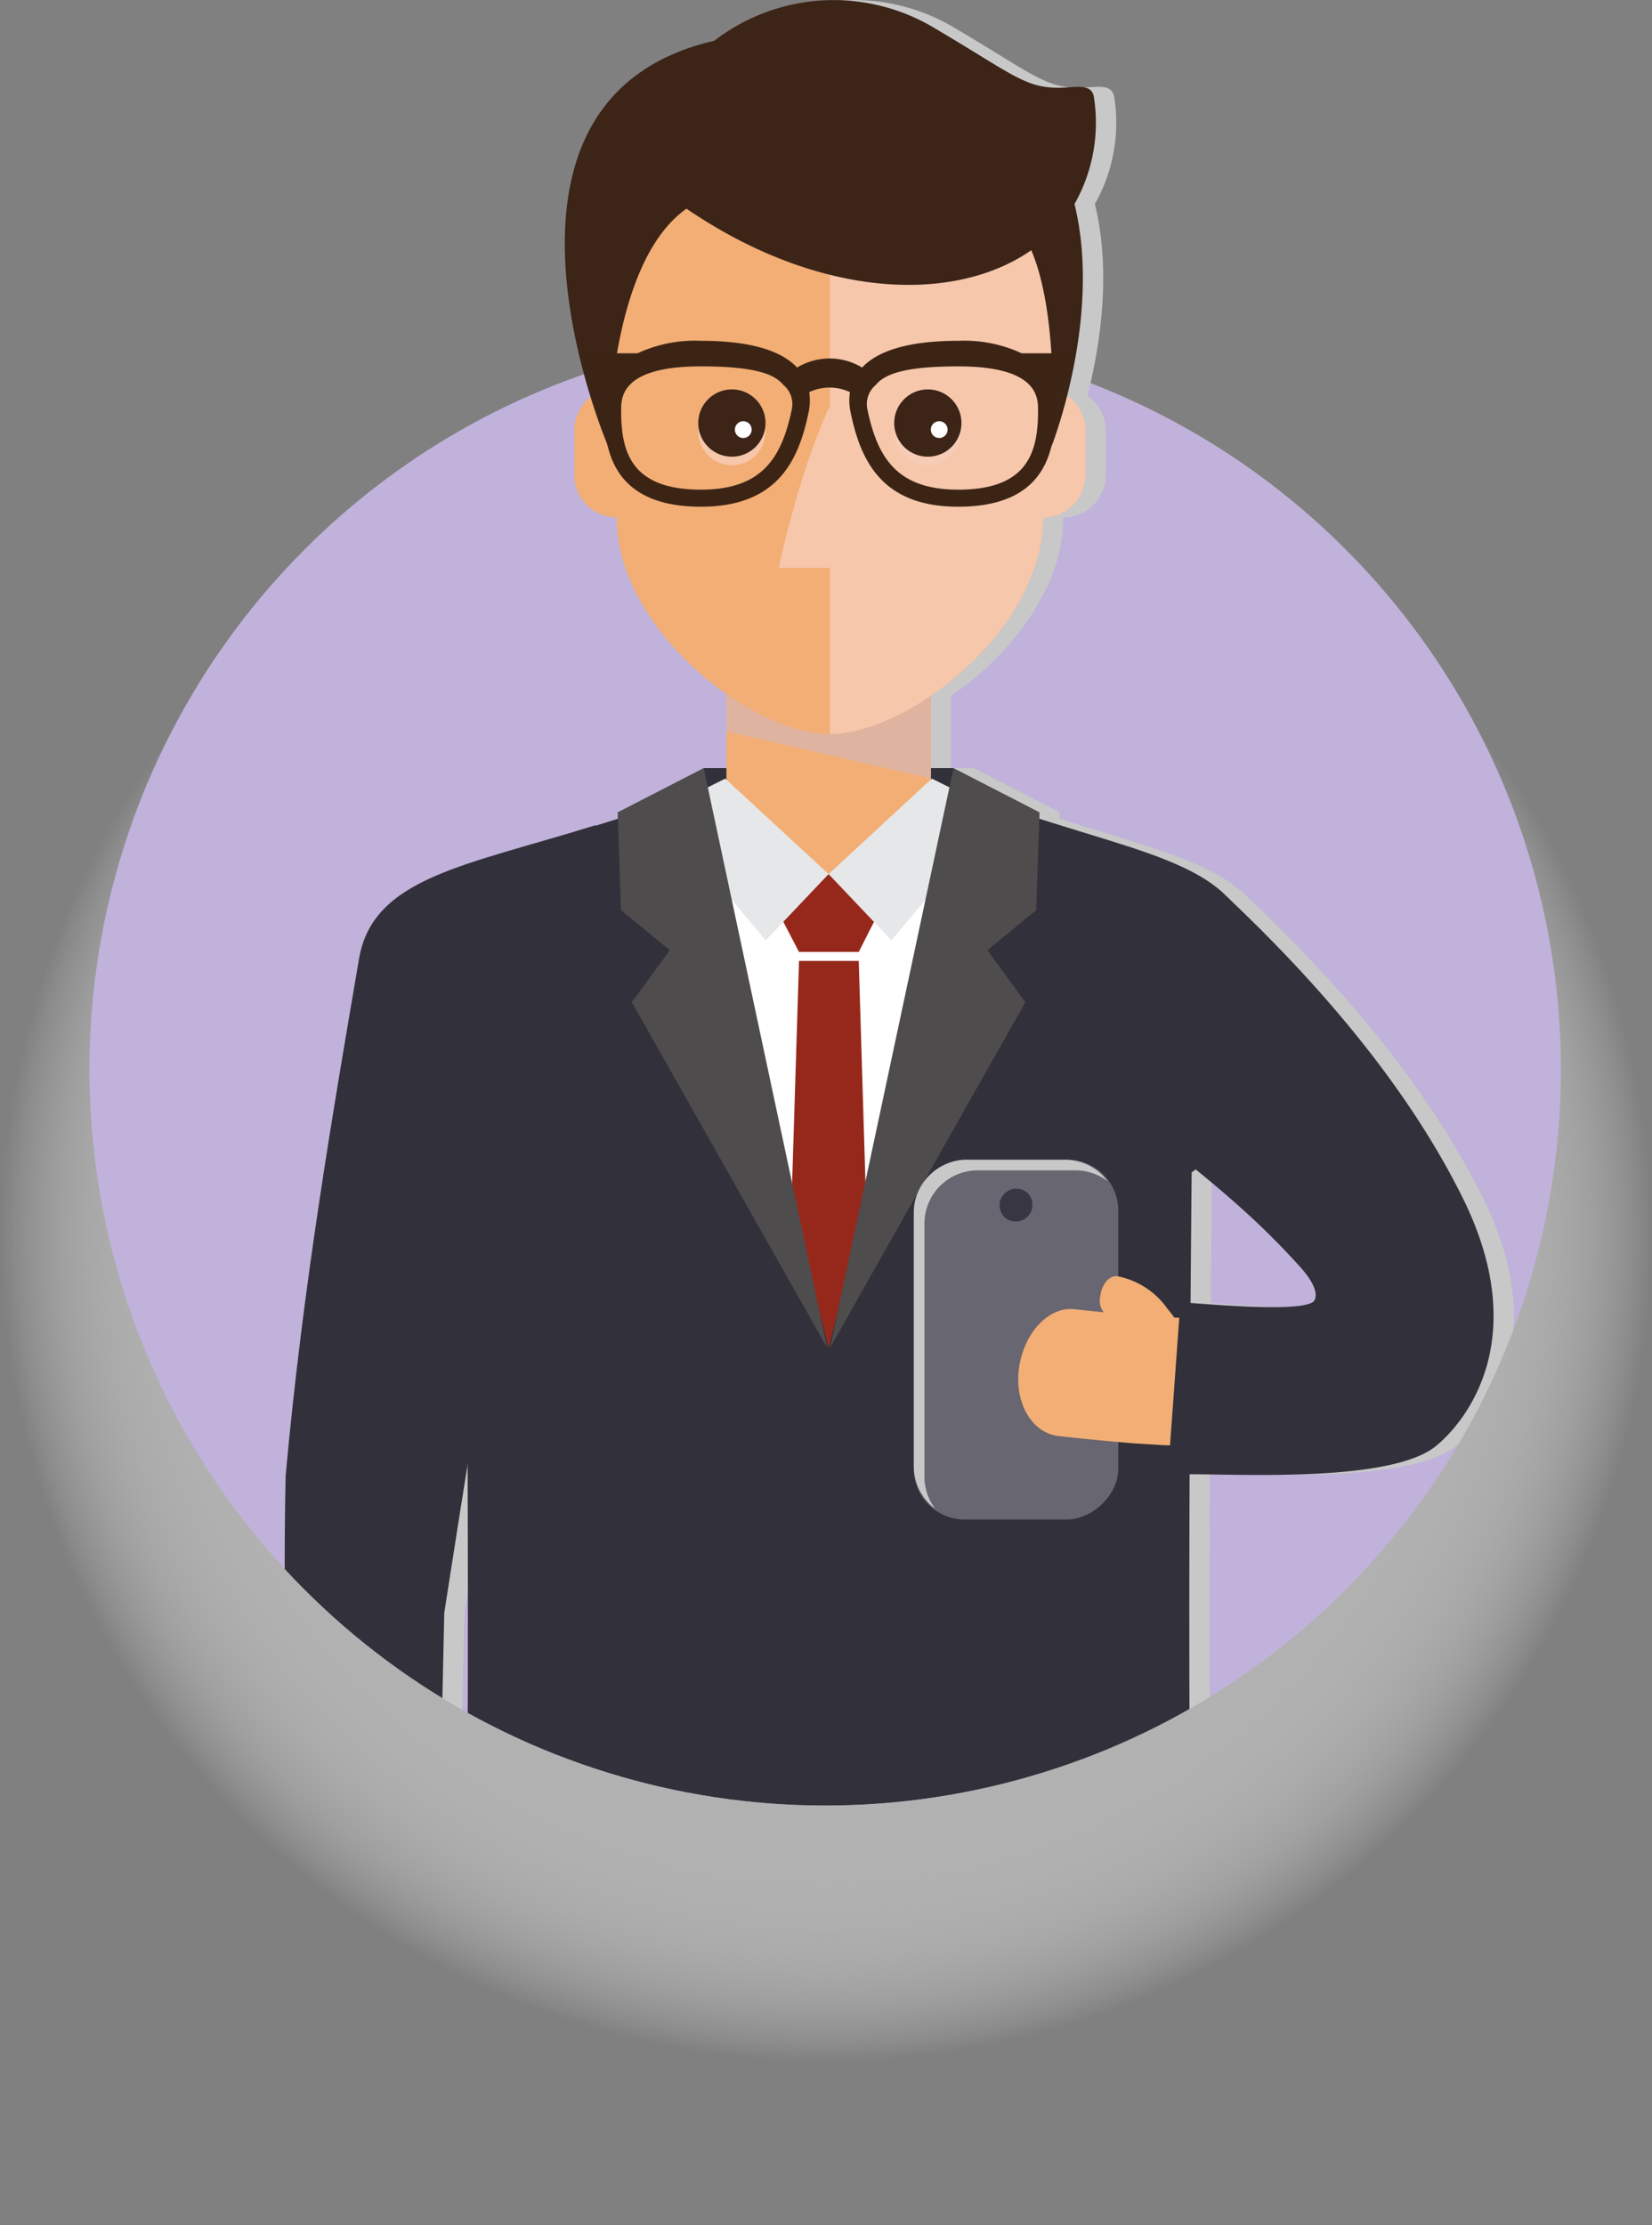 <svg xmlns="http://www.w3.org/2000/svg" viewBox="0 0 162.888 219.316"><rect x="0" y="0" width="162.888" height="219.316" fill="#808080" stroke="none"/><defs><radialGradient id="a" cx="121.521" cy="222.289" r="84.661" gradientTransform="matrix(.962 0 0 .962 -35.46 -92.012)" gradientUnits="userSpaceOnUse"><stop offset="0" stop-color="#adadae"/><stop offset=".402" stop-color="#aeaeaf" stop-opacity=".989"/><stop offset=".547" stop-color="#b1b1b2" stop-opacity=".95"/><stop offset=".651" stop-color="#b7b7b8" stop-opacity=".882"/><stop offset=".734" stop-color="#bfbfbf" stop-opacity=".785"/><stop offset=".806" stop-color="#c9c9ca" stop-opacity=".659"/><stop offset=".869" stop-color="#d6d6d6" stop-opacity=".503"/><stop offset=".926" stop-color="#e5e5e5" stop-opacity=".316"/><stop offset=".977" stop-color="#f6f6f6" stop-opacity=".108"/><stop offset="1" stop-color="#fff" stop-opacity="0"/></radialGradient><clipPath id="b" transform="translate(-47.066 -116.534)"><path fill="none" d="M177.17 168.228a56.513 56.513 0 10-97.488 0 72.545 72.545 0 1097.488 0z"/></clipPath></defs><g style="isolation:isolate"><circle cx="81.444" cy="121.83" r="81.444" fill="url(#a)" style="mix-blend-mode:multiply"/><g clip-path="url(#b)"><circle cx="128.427" cy="221.958" r="72.545" fill="#c0b2da" transform="rotate(-45 -35.775 220.504)"/><path fill="#c8c8c8" d="M146.295 118.219c-5.594-11.39-14.72-21.711-23.262-29.774l-.008.008c-3.414-3.517-9.809-4.97-18.547-7.756l.021-.625-8.483-4.363v.011-.011h-2.23v-7.128c4.679-3.2 8.97-8.126 10.487-13.513l.008-.031a15.61 15.61 0 00.464-2.352 14.115 14.115 0 00.11-1.678 4.2 4.2 0 004.171-4.2v-4.368a4.164 4.164 0 00-1.8-3.423c1.2-4.735 2.4-12.089.731-18.911a16.264 16.264 0 001.912-10.5c-.159-1.259-1.442-1.069-2.708-.989-3.95.247-4.915-1.084-12.981-5.832a19.293 19.293 0 00-21.742 1.228c-19.253 4.444-15.192 25.452-12.2 35.134-.042.033-.092.054-.133.088a4.183 4.183 0 00-1.478 3.2v4.368a4.194 4.194 0 004.174 4.2c0 6.809 5.086 13.4 10.824 17.408v7.3h-2.243l-8.481 4.362.021.625q-1.12.357-2.189.69l-.018-.047c-12.764 3.982-21.94 5.131-23.31 13.148-2.6 15.214-5.567 32.456-7.236 50.946-.57 24.1 1.61 54.153 1.61 54.153h1.6l2.5 14.18c.62 3.514 3.344 5.971 6.085 5.487s4.461-3.723 3.842-7.238l-.318-1.8a2.044 2.044 0 00.785.087 2.127 2.127 0 001.9-2.328 13.842 13.842 0 00-4.3-8.384h1.1c.074-.124.329-19.251.822-40.627.965-6.215 1.724-11.023 2.3-14.59.082 20.45.044 45.829-.554 54.987h33.632l2.52-11.759 2.52 11.759h33.632c-.589-9.019-.635-33.763-.558-54.045h.169c5.171 0 19.75.775 24.109-2.773 3.069-2.495 9.469-10.614 2.73-24.324zm-14.789 10.077c-1.112.905-7.439.5-12.119.131.056-7.756.109-12.879.109-12.879a1.7 1.7 0 00.391-.288 87.629 87.629 0 0110.316 9.626c2.256 2.509 1.359 3.365 1.303 3.41z" style="mix-blend-mode:multiply"/><path fill="#32303a" d="M69.382 75.709h24.633v10.448H69.382z"/><path fill="#f2ae75" d="M94.925 78.845l-3.141-1.448v-9.986h-20.16v9.986l-3.154 1.361.84 28.319h2.314v4.342h20.16v-4.342h2.301l.84-28.232z"/><path fill="#deb4a0" d="M71.624 67.411v4.684l20.16 4.64v-9.324h-20.16z" style="mix-blend-mode:multiply"/><path fill="#fff" d="M68.191 78.911l.749 2.814c1.3 3.713 4.619 9.786 12.51 9.786 8.9 0 12.3-7.732 13.352-11.082l.4-1.518c16.4 6.161 11.366 57.511 11.366 57.511l.1 42.65H55.29l.687-42.65s-4.183-51.35 12.214-57.511z"/><path fill="#96281b" d="M76.848 90.123l1.935 3.707h5.89l1.879-3.707-4.852-3.966-4.852 3.966z"/><path fill="#e6e7e8" d="M81.699 86.158l6.2 6.528 10.6-12.648-6.616-3.295-2.489 2.3zM71.51 76.746l10.189 9.41-6.2 6.532-10.598-12.654 6.609-3.288z"/><path fill="#96281b" d="M78.783 94.716l-2.397 77.178 5.314 5.874 5.315-5.874-2.342-77.178h-5.89z"/><path fill="#32303a" d="M39.752 93.774c1.609-9.414 12.041-9.417 28.438-15.578l13.511 54.685 13.511-54.685c16.4 6.161 26.829 6.163 28.438 15.578 2.6 15.215-6.085 21.858-6.152 21.773 0 0-.709 67.531.355 83.811H84.221l-2.52-11.759-2.52 11.759H45.549c1.064-16.28.355-83.811.355-83.811-.07.086-8.753-6.558-6.152-21.773z"/><path fill="#4f4c4d" d="M102.5 80.072l-.328 9.633-4.811 3.957 3.744 5.117-19.277 34.102 12.189-57.172 8.483 4.363zm-41.599 0l.328 9.633 4.811 3.957-3.744 5.117 19.277 34.102-12.189-57.172-8.483 4.363z"/><rect width="35.461" height="20.16" x="129.516" y="238.495" fill="#686671" rx="5" ry="5" transform="rotate(90 181.98 166.776)"/><path fill="#c8c8c8" d="M95.35 114.311h9.66a5.225 5.225 0 014.187 2.113 5.2 5.2 0 00-3.137-1.063H96.4a5.25 5.25 0 00-5.25 5.25v24.962a5.2 5.2 0 001.063 3.137 5.225 5.225 0 01-2.113-4.187v-24.962a5.25 5.25 0 015.25-5.25z" style="mix-blend-mode:multiply"/><rect width="3.226" height="3.226" x="145.634" y="233.705" fill="#383643" rx="1.536" ry="1.536" transform="rotate(90 181.981 153.518)"/><path fill="#bf8858" d="M43.809 212.017l-3.135-17.779-9.927 1.75 3.135 17.778c.62 3.514 3.344 5.971 6.085 5.487s4.462-3.721 3.842-7.236z"/><path fill="#bf8858" d="M46.18 207.972c-.549-6.274-6.4-10.19-6.645-10.354a2.065 2.065 0 00-2.9.645 2.191 2.191 0 00.637 2.973c.079.053 4.363 2.974 4.724 7.1a2.1 2.1 0 104.184-.364z"/><path fill="#32303a" d="M58.715 81.341c-12.764 3.982-21.94 5.131-23.311 13.148-2.6 15.214-5.567 32.456-7.236 50.946-.57 24.1 1.611 54.153 1.611 54.153h13.205c.074-.124.329-19.251.822-40.627 2.419-15.573 3.563-22.454 3.629-22.539L61.61 91.348c-.217-.454-1.745-7.243-2.895-10.007z"/><path fill="#f2ae75" d="M105.987 129.052s3.954.44 7.024.668l2.243.135 1.935.059 1.858-.008.294 12.6-2.329.01-2.328-.071-2.616-.158c-3.528-.263-7.753-.744-7.753-.744-2.713-.355-4.382-3.516-3.807-6.933.582-3.444 3.041-5.876 5.479-5.558z"/><path fill="#f2ae75" d="M110.179 125.795a7.869 7.869 0 014.918 3.182 19.544 19.544 0 012.041 3.014 2.645 2.645 0 01-.324 2.936 1.3 1.3 0 01-2.163-.452c-.01-.019-.153-.293-.4-.7a14.157 14.157 0 00-1.041-1.468 5.69 5.69 0 00-3.481-2.341 1.852 1.852 0 01-1.23-2.252c.135-1.148.893-2.009 1.68-1.919z"/><path fill="#32303a" d="M117.463 145.314c5.171 0 19.75.775 24.109-2.773 3.062-2.494 9.457-10.612 2.723-24.322-5.595-11.39-14.72-21.711-23.262-29.774l-15.036 16.8c7.927 7.484 14.756 11.351 22.207 19.642 2.256 2.51 1.358 3.365 1.3 3.41-1.193.971-8.394.431-13.117.052l-1.211 16.752a13.409 13.409 0 002.287.213z"/><path fill="#f2ae75" d="M103.823 38.374l.682-8.871c0-11.6-11.088-21-22.68-21s-22.68 9.4-22.68 21l.682 8.862a4.114 4.114 0 00-1.723.873 4.183 4.183 0 00-1.478 3.2v4.368a4.2 4.2 0 004.174 4.2c0 10.954 13.162 21.339 21.026 21.339s21.026-10.383 21.026-21.337a4.2 4.2 0 004.171-4.2V42.44a4.192 4.192 0 00-3.2-4.066z"/><path fill="#f7cdb9" d="M103.823 38.374l.682-8.871c0-11.6-11.088-21-22.68-21v31.5c-3.064 6.516-5.04 15.96-5.04 15.96h5.04v16.38c7.87 0 21.029-10.384 21.029-21.337a4.2 4.2 0 004.171-4.2v-4.368a4.192 4.192 0 00-3.202-4.064z" opacity=".8" style="mix-blend-mode:multiply"/><circle cx="119.228" cy="159.074" r="3.317" fill="#f7cdb9" opacity=".8" transform="rotate(-2 -3242.444 1448.955)" style="mix-blend-mode:multiply"/><circle cx="119.228" cy="158.234" r="3.317" fill="#3c2417" transform="rotate(-2 -3242.458 1448.124)"/><circle cx="120.354" cy="158.879" r=".829" fill="#fff" transform="rotate(-2 -3241.267 1448.832)"/><circle cx="138.548" cy="159.074" r="3.317" fill="#f7cdb9" opacity=".8" transform="rotate(-2 -3223.132 1448.977)" style="mix-blend-mode:multiply"/><circle cx="138.548" cy="158.234" r="3.317" fill="#3c2417" transform="rotate(-2 -3223.117 1448.117)"/><circle cx="139.674" cy="158.879" r=".829" fill="#fff" transform="rotate(-2 -3221.954 1448.825)"/><path fill="#3c2417" d="M107.864 9.61c-.159-1.259-1.442-1.069-2.708-.989-3.95.247-4.915-1.084-12.981-5.832a19.293 19.293 0 00-21.742 1.228C45.221 9.836 59.988 44.06 59.988 44.06s-.093-18.014 7.7-23.49c13.057 8.9 26.4 9.387 33.995 4.093 2.93 6.836 1.974 19.4 1.974 19.4s5.043-12.707 2.29-23.953a16.265 16.265 0 001.917-10.5z"/><path fill="#3c2415" d="M105.318 34.825h-4.578a13.434 13.434 0 00-6.262-1.233c-4.67 0-7.843.893-9.476 2.637a6.182 6.182 0 00-6.406 0c-1.634-1.744-4.806-2.637-9.476-2.637a13.434 13.434 0 00-6.262 1.233h-4.579V38.1l1.5.527a7.575 7.575 0 00-.215 1.839c0 4.07.99 9.48 9.555 9.48 7.649 0 9.656-4.706 10.609-9.309a5.56 5.56 0 00.064-1.987 4.722 4.722 0 014.012 0 5.56 5.56 0 00.064 1.987c.954 4.6 2.96 9.309 10.609 9.309 8.564 0 9.555-5.41 9.555-9.48a7.57 7.57 0 00-.216-1.837l1.5-.527v-3.275zm-27.234 5.469c-.991 4.784-2.9 7.97-8.965 7.97-6.921 0-7.875-3.749-7.875-7.8 0-1.285 0-4.353 7.875-4.353 5.433 0 7.291.806 8.13 1.838a2.461 2.461 0 01.834 2.345zm16.394 7.97c-6.07 0-7.973-3.186-8.965-7.97a2.461 2.461 0 01.835-2.344c.84-1.032 2.7-1.838 8.13-1.838 7.875 0 7.875 3.068 7.875 4.353-.002 4.05-.956 7.801-7.876 7.801z"/></g></g></svg>